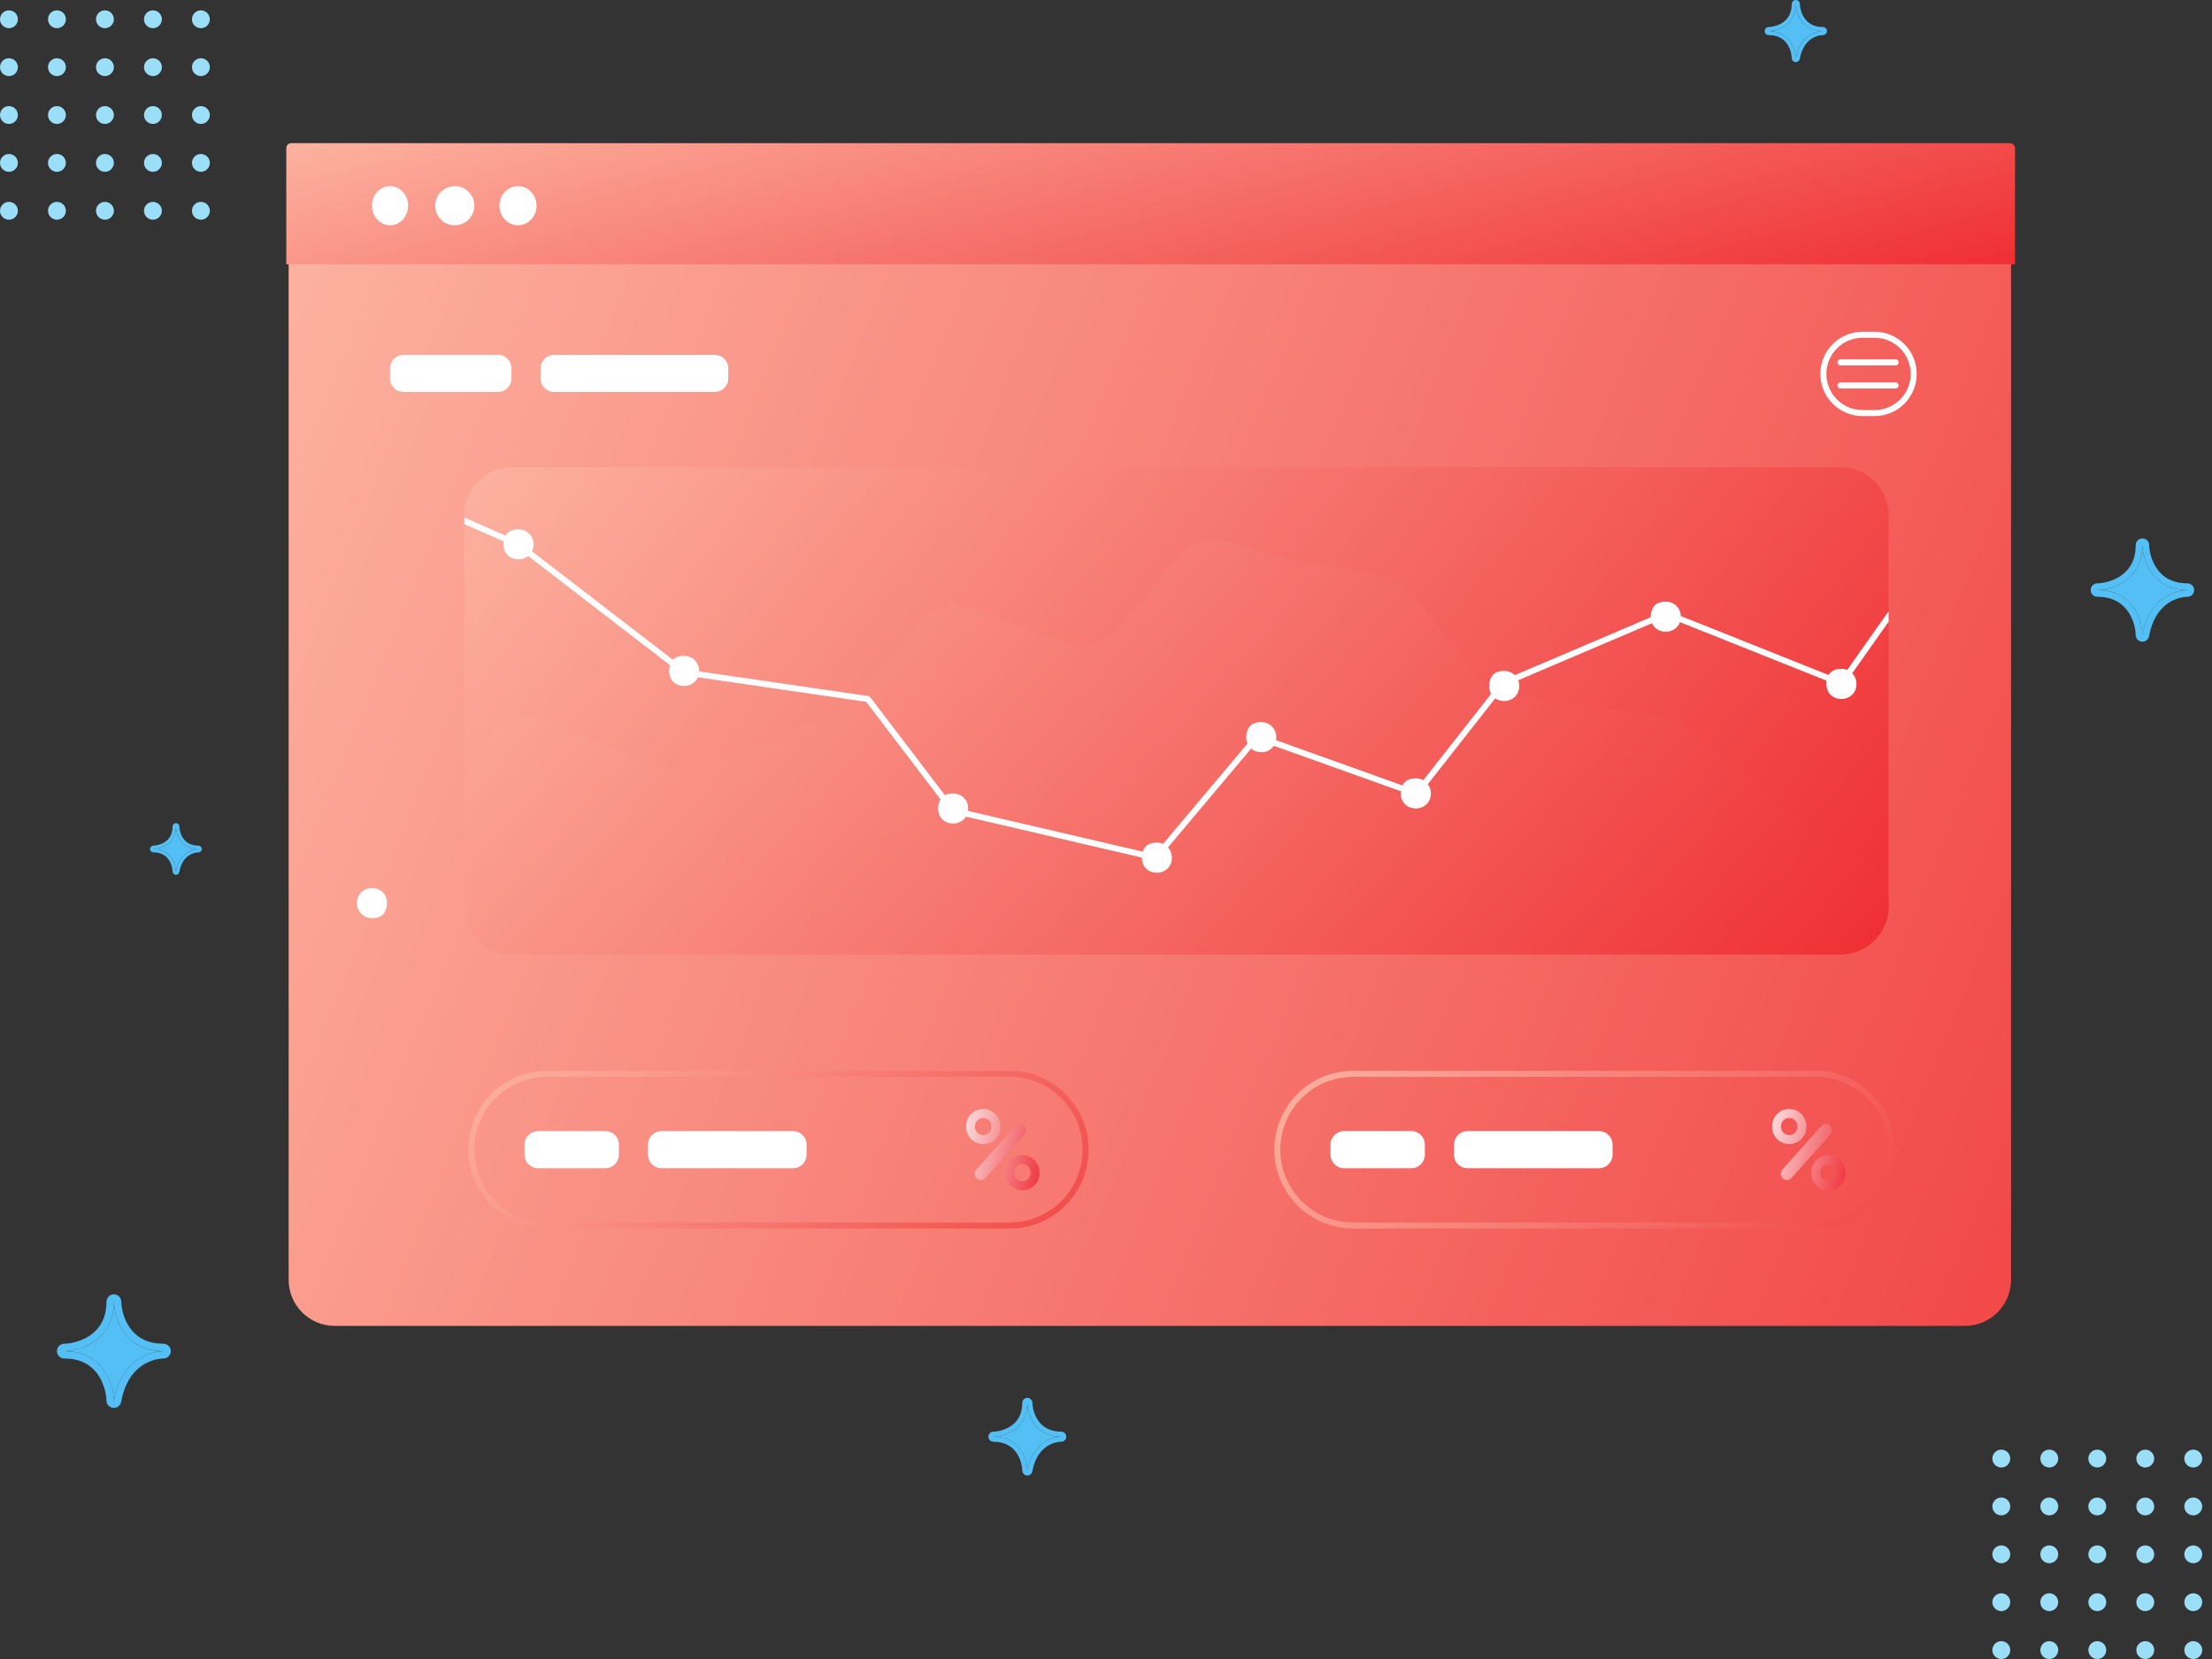 <svg width="96" height="72" viewBox="0 0 96 72" fill="none" xmlns="http://www.w3.org/2000/svg">
<rect x="0" y="0" width="96" height="72" fill="#333333" stroke="none"/>
<g clip-path="url(#clip0_5_2126)">
<path d="M85.279 6.422H14.527C13.422 6.422 12.527 7.317 12.527 8.422V55.543C12.527 56.647 13.422 57.543 14.527 57.543H85.279C86.384 57.543 87.279 56.647 87.279 55.543V8.422C87.279 7.317 86.384 6.422 85.279 6.422Z" fill="url(#paint0_linear_5_2126)"/>
<path fill-rule="evenodd" clip-rule="evenodd" d="M12.643 6.212H87.234C87.354 6.212 87.451 6.31 87.451 6.43V11.469H12.425V6.43C12.425 6.31 12.523 6.212 12.643 6.212Z" fill="url(#paint1_linear_5_2126)"/>
<path fill-rule="evenodd" clip-rule="evenodd" d="M16.927 8.078C17.36 8.078 17.711 8.459 17.711 8.928C17.711 9.397 17.36 9.778 16.927 9.778C16.494 9.778 16.143 9.397 16.143 8.928C16.143 8.459 16.494 8.078 16.927 8.078ZM19.736 8.078C20.206 8.078 20.586 8.459 20.586 8.928C20.586 9.397 20.206 9.778 19.736 9.778C19.267 9.778 18.887 9.397 18.887 8.928C18.887 8.459 19.267 8.078 19.736 8.078ZM22.481 8.078C22.926 8.078 23.287 8.459 23.287 8.928C23.287 9.397 22.926 9.778 22.481 9.778C22.036 9.778 21.675 9.397 21.675 8.928C21.675 8.459 22.036 8.078 22.481 8.078Z" fill="white"/>
<path fill-rule="evenodd" clip-rule="evenodd" d="M20.15 22.361C20.15 21.212 21.081 20.281 22.23 20.281H79.885C81.033 20.281 81.965 21.212 81.965 22.361V39.338C81.965 40.486 81.033 41.418 79.885 41.418H22.23C21.081 41.418 20.15 40.486 20.15 39.338V22.361Z" fill="url(#paint2_linear_5_2126)"/>
<path fill-rule="evenodd" clip-rule="evenodd" d="M51.154 24.163C51.691 23.526 52.554 23.271 53.35 23.513L55.548 24.182L60.057 25.017C60.565 25.11 61.019 25.39 61.332 25.8L64.024 29.326C64.353 29.758 64.84 30.044 65.377 30.122L71.975 31.082C72.333 31.134 72.672 31.279 72.957 31.503L79.437 36.574C79.553 36.665 79.679 36.744 79.813 36.809L80.79 37.282C81.508 37.629 81.965 38.356 81.965 39.154V39.338C81.965 40.487 81.033 41.418 79.885 41.418H22.23C21.081 41.418 20.15 40.487 20.15 39.338V34.271C20.15 33.842 20.283 33.422 20.531 33.071L21.276 32.017C21.83 31.232 22.851 30.929 23.745 31.285L29.016 33.387C29.526 33.59 30.096 33.584 30.601 33.369L36.433 30.887C36.755 30.75 37.037 30.534 37.253 30.259L39.763 27.068C40.316 26.365 41.256 26.094 42.098 26.395L46.252 27.88C47.069 28.172 47.983 27.925 48.542 27.262L51.154 24.163Z" fill="url(#paint3_linear_5_2126)"/>
<path fill-rule="evenodd" clip-rule="evenodd" d="M50.208 37.877C50.007 37.877 49.818 37.795 49.698 37.652C49.603 37.538 49.555 37.383 49.555 37.223L49.555 37.22L41.923 35.442C41.916 35.453 41.909 35.463 41.902 35.473C41.784 35.639 41.584 35.741 41.365 35.741C41.164 35.741 40.974 35.659 40.855 35.516C40.76 35.403 40.712 35.247 40.712 35.087C40.712 34.95 40.747 34.804 40.816 34.69L37.591 30.459L30.288 29.394C30.272 29.433 30.251 29.469 30.227 29.503C30.109 29.668 29.91 29.77 29.69 29.77C29.489 29.77 29.3 29.689 29.18 29.546C29.085 29.432 29.037 29.276 29.037 29.117C29.037 29.034 29.05 28.947 29.075 28.867L22.925 24.133C22.81 24.225 22.662 24.279 22.503 24.279C22.301 24.279 22.112 24.197 21.992 24.054C21.897 23.941 21.849 23.785 21.849 23.625C21.849 23.583 21.853 23.539 21.859 23.496L20.15 22.746V22.46L21.942 23.247C21.965 23.206 21.991 23.169 22.022 23.138C22.141 23.015 22.319 22.972 22.503 22.972C22.673 22.972 22.827 23.031 22.943 23.138C23.073 23.257 23.156 23.435 23.156 23.625C23.156 23.733 23.133 23.838 23.089 23.929L29.204 28.635C29.206 28.633 29.207 28.631 29.209 28.629C29.328 28.507 29.506 28.463 29.69 28.463C29.861 28.463 30.015 28.522 30.131 28.629C30.261 28.749 30.344 28.926 30.344 29.117C30.344 29.124 30.344 29.131 30.343 29.138L37.734 30.215L41.007 34.509C41.111 34.455 41.236 34.434 41.365 34.434C41.535 34.434 41.689 34.493 41.806 34.6C41.935 34.719 42.018 34.897 42.018 35.087C42.018 35.123 42.016 35.159 42.011 35.194L49.597 36.961C49.626 36.874 49.669 36.795 49.727 36.735C49.846 36.613 50.024 36.569 50.208 36.569C50.304 36.569 50.395 36.588 50.477 36.624L54.139 32.273C54.103 32.187 54.085 32.091 54.085 31.993C54.085 31.816 54.144 31.623 54.258 31.506C54.376 31.383 54.554 31.339 54.739 31.339C54.909 31.339 55.063 31.398 55.179 31.506C55.309 31.625 55.392 31.803 55.392 31.993C55.392 32.038 55.388 32.082 55.38 32.124L60.869 34.089C60.895 34.035 60.927 33.986 60.966 33.946C61.085 33.824 61.263 33.78 61.447 33.78C61.565 33.78 61.675 33.808 61.77 33.861L64.712 30.115C64.656 30.014 64.627 29.893 64.627 29.77C64.627 29.594 64.686 29.401 64.8 29.283C64.918 29.16 65.096 29.117 65.281 29.117C65.451 29.117 65.605 29.176 65.721 29.283C65.728 29.289 65.734 29.295 65.741 29.302L71.641 26.787C71.641 26.779 71.641 26.771 71.641 26.763C71.641 26.587 71.699 26.393 71.813 26.276C71.932 26.153 72.11 26.11 72.294 26.11C72.465 26.11 72.618 26.169 72.735 26.276C72.858 26.389 72.939 26.555 72.947 26.735L79.362 29.296C79.383 29.259 79.408 29.225 79.436 29.196C79.555 29.073 79.733 29.029 79.917 29.029C80.006 29.029 80.091 29.046 80.168 29.076L81.965 26.529V26.983L80.385 29.222C80.499 29.341 80.571 29.506 80.571 29.683C80.571 29.825 80.531 29.962 80.454 30.069C80.336 30.235 80.136 30.337 79.917 30.337C79.716 30.337 79.527 30.255 79.407 30.112C79.312 29.998 79.264 29.843 79.264 29.683C79.264 29.637 79.268 29.59 79.276 29.543L72.908 27.001C72.889 27.054 72.863 27.105 72.831 27.149C72.713 27.315 72.513 27.417 72.294 27.417C72.093 27.417 71.904 27.335 71.784 27.192C71.748 27.149 71.719 27.101 71.696 27.048L65.886 29.524C65.917 29.601 65.934 29.684 65.934 29.77C65.934 29.912 65.894 30.049 65.818 30.156C65.699 30.322 65.5 30.424 65.281 30.424C65.138 30.424 65.002 30.383 64.892 30.309L61.967 34.034C62.05 34.145 62.1 34.285 62.1 34.434C62.1 34.575 62.061 34.712 61.984 34.82C61.866 34.985 61.666 35.087 61.447 35.087C61.246 35.087 61.057 35.006 60.937 34.862C60.842 34.749 60.794 34.593 60.794 34.434C60.794 34.403 60.795 34.373 60.799 34.342L55.284 32.368C55.281 32.371 55.278 32.375 55.276 32.379C55.157 32.545 54.958 32.647 54.739 32.647C54.572 32.647 54.415 32.591 54.297 32.491L50.69 36.777C50.796 36.894 50.861 37.053 50.861 37.223C50.861 37.365 50.822 37.502 50.745 37.609C50.627 37.775 50.427 37.877 50.208 37.877Z" fill="white"/>
<path fill-rule="evenodd" clip-rule="evenodd" d="M21.609 15.399C21.934 15.399 22.198 15.663 22.198 15.988V16.424C22.198 16.748 21.934 17.012 21.609 17.012H17.515C17.19 17.012 16.927 16.748 16.927 16.424V15.988C16.927 15.663 17.19 15.399 17.515 15.399H21.609ZM31.019 15.399C31.344 15.399 31.607 15.663 31.607 15.988V16.424C31.607 16.748 31.344 17.012 31.019 17.012H24.049C23.724 17.012 23.461 16.748 23.461 16.424V15.988C23.461 15.663 23.724 15.399 24.049 15.399H31.019Z" fill="white"/>
<path fill-rule="evenodd" clip-rule="evenodd" d="M16.142 39.848C16.327 39.848 16.505 39.805 16.623 39.682C16.737 39.564 16.796 39.371 16.796 39.195C16.796 39.035 16.748 38.879 16.653 38.766C16.533 38.623 16.344 38.541 16.142 38.541C15.923 38.541 15.724 38.643 15.605 38.809C15.529 38.916 15.489 39.053 15.489 39.195C15.489 39.385 15.572 39.563 15.702 39.682C15.818 39.789 15.972 39.848 16.142 39.848Z" fill="white"/>
<path d="M79.003 16.228C79.003 15.217 79.822 14.398 80.833 14.398H81.354C82.365 14.398 83.184 15.217 83.184 16.228C83.184 17.239 82.365 18.058 81.354 18.058H80.833C79.822 18.058 79.003 17.239 79.003 16.228ZM80.833 14.659C79.966 14.659 79.264 15.362 79.264 16.228C79.264 17.095 79.966 17.797 80.833 17.797H81.354C82.221 17.797 82.923 17.095 82.923 16.228C82.923 15.362 82.221 14.659 81.354 14.659H80.833ZM79.743 16.729C79.743 16.657 79.802 16.599 79.874 16.599H82.27C82.342 16.599 82.4 16.657 82.4 16.729C82.4 16.802 82.342 16.86 82.27 16.86H79.874C79.802 16.86 79.743 16.802 79.743 16.729ZM79.743 15.727C79.743 15.655 79.802 15.596 79.874 15.596H82.27C82.342 15.596 82.4 15.655 82.4 15.727C82.4 15.799 82.342 15.858 82.27 15.858H79.874C79.802 15.858 79.743 15.799 79.743 15.727Z" fill="url(#paint4_linear_5_2126)"/>
<path d="M55.305 49.895C55.305 48.006 56.836 46.474 58.726 46.474H78.805C80.694 46.474 82.226 48.006 82.226 49.895C82.226 51.785 80.694 53.316 78.805 53.316H58.726C56.836 53.316 55.305 51.785 55.305 49.895ZM58.726 46.735C56.981 46.735 55.566 48.15 55.566 49.895C55.566 51.64 56.981 53.055 58.726 53.055H78.805C80.55 53.055 81.965 51.64 81.965 49.895C81.965 48.15 80.55 46.735 78.805 46.735H58.726Z" fill="url(#paint5_linear_5_2126)"/>
<path d="M20.324 49.895C20.324 48.006 21.856 46.474 23.745 46.474H43.824C45.714 46.474 47.245 48.006 47.245 49.895C47.245 51.785 45.714 53.316 43.824 53.316H23.745C21.856 53.316 20.324 51.785 20.324 49.895ZM23.745 46.735C22 46.735 20.586 48.15 20.586 49.895C20.586 51.64 22 53.055 23.745 53.055H43.825C45.569 53.055 46.984 51.64 46.984 49.895C46.984 48.15 45.569 46.735 43.825 46.735H23.745Z" fill="url(#paint6_linear_5_2126)"/>
<path fill-rule="evenodd" clip-rule="evenodd" d="M61.251 49.089C61.576 49.089 61.839 49.352 61.839 49.677V50.113C61.839 50.438 61.576 50.701 61.251 50.701H58.332C58.007 50.701 57.744 50.438 57.744 50.113V49.677C57.744 49.352 58.007 49.089 58.332 49.089H61.251ZM69.397 49.089C69.722 49.089 69.985 49.352 69.985 49.677V50.113C69.985 50.438 69.722 50.701 69.397 50.701H63.69C63.366 50.701 63.102 50.438 63.102 50.113V49.677C63.102 49.352 63.366 49.089 63.69 49.089H69.397Z" fill="white"/>
<path fill-rule="evenodd" clip-rule="evenodd" d="M26.271 49.089C26.596 49.089 26.859 49.352 26.859 49.677V50.113C26.859 50.438 26.596 50.701 26.271 50.701H23.352C23.027 50.701 22.764 50.438 22.764 50.113V49.677C22.764 49.352 23.027 49.089 23.352 49.089H26.271ZM34.417 49.089C34.742 49.089 35.005 49.352 35.005 49.677V50.113C35.005 50.438 34.742 50.701 34.417 50.701H28.71C28.386 50.701 28.122 50.438 28.122 50.113V49.677C28.122 49.352 28.386 49.089 28.71 49.089H34.417Z" fill="white"/>
<path fill-rule="evenodd" clip-rule="evenodd" d="M79.351 50.133C79.76 50.133 80.091 50.465 80.091 50.874V50.918C80.091 51.327 79.76 51.659 79.351 51.659C78.942 51.659 78.61 51.327 78.61 50.918V50.874C78.61 50.465 78.942 50.133 79.351 50.133ZM79.351 50.522C79.158 50.522 79.001 50.675 78.996 50.867L78.995 50.878V50.914C78.995 51.111 79.154 51.27 79.351 51.27C79.543 51.27 79.7 51.117 79.706 50.925L79.706 50.914V50.878C79.706 50.681 79.547 50.522 79.351 50.522ZM79.42 48.852C79.421 48.853 79.421 48.853 79.421 48.853C79.531 48.953 79.54 49.123 79.441 49.233L77.751 51.123C77.653 51.233 77.484 51.243 77.374 51.144C77.374 51.144 77.374 51.144 77.373 51.143C77.263 51.044 77.254 50.874 77.353 50.763L79.044 48.873C79.142 48.763 79.311 48.754 79.42 48.852ZM77.652 48.129C78.061 48.129 78.392 48.46 78.392 48.87V48.913C78.392 49.322 78.061 49.654 77.652 49.654C77.243 49.654 76.911 49.322 76.911 48.913V48.87C76.911 48.46 77.243 48.129 77.652 48.129ZM77.652 48.517C77.459 48.517 77.302 48.671 77.297 48.862L77.296 48.873V48.91C77.296 49.106 77.456 49.265 77.652 49.265C77.845 49.265 78.001 49.112 78.007 48.92L78.007 48.91V48.873C78.007 48.677 77.848 48.517 77.652 48.517Z" fill="url(#paint7_linear_5_2126)"/>
<path fill-rule="evenodd" clip-rule="evenodd" d="M44.37 50.133C44.779 50.133 45.111 50.465 45.111 50.874V50.918C45.111 51.327 44.779 51.659 44.37 51.659C43.962 51.659 43.63 51.327 43.63 50.918V50.874C43.63 50.465 43.962 50.133 44.37 50.133ZM44.37 50.522C44.178 50.522 44.021 50.675 44.015 50.867L44.015 50.878V50.914C44.015 51.111 44.174 51.27 44.37 51.27C44.563 51.27 44.72 51.117 44.726 50.925L44.726 50.914V50.878C44.726 50.681 44.567 50.522 44.37 50.522ZM44.44 48.852C44.44 48.853 44.441 48.853 44.441 48.853C44.551 48.953 44.56 49.123 44.461 49.233L42.77 51.123C42.672 51.233 42.504 51.243 42.394 51.144C42.394 51.144 42.393 51.144 42.393 51.143C42.283 51.044 42.274 50.874 42.373 50.763L44.063 48.873C44.162 48.763 44.33 48.754 44.44 48.852ZM42.672 48.129C43.081 48.129 43.412 48.46 43.412 48.87V48.913C43.412 49.322 43.081 49.654 42.672 49.654C42.263 49.654 41.931 49.322 41.931 48.913V48.87C41.931 48.46 42.263 48.129 42.672 48.129ZM42.672 48.517C42.479 48.517 42.322 48.671 42.316 48.862L42.316 48.873V48.91C42.316 49.106 42.475 49.265 42.672 49.265C42.864 49.265 43.021 49.112 43.027 48.92L43.027 48.91V48.873C43.027 48.677 42.868 48.517 42.672 48.517Z" fill="url(#paint8_linear_5_2126)"/>
<ellipse cx="86.856" cy="63.301" rx="0.388" ry="0.387" fill="#9BDEF7"/>
<ellipse cx="86.856" cy="65.379" rx="0.388" ry="0.387" fill="#9BDEF7"/>
<ellipse cx="86.856" cy="67.457" rx="0.388" ry="0.387" fill="#9BDEF7"/>
<ellipse cx="86.856" cy="69.535" rx="0.388" ry="0.387" fill="#9BDEF7"/>
<ellipse cx="86.856" cy="71.613" rx="0.388" ry="0.387" fill="#9BDEF7"/>
<ellipse cx="88.938" cy="63.301" rx="0.388" ry="0.387" fill="#9BDEF7"/>
<ellipse cx="88.938" cy="65.379" rx="0.388" ry="0.387" fill="#9BDEF7"/>
<ellipse cx="88.938" cy="67.457" rx="0.388" ry="0.387" fill="#9BDEF7"/>
<ellipse cx="88.938" cy="69.535" rx="0.388" ry="0.387" fill="#9BDEF7"/>
<ellipse cx="88.938" cy="71.613" rx="0.388" ry="0.387" fill="#9BDEF7"/>
<ellipse cx="91.022" cy="63.301" rx="0.388" ry="0.387" fill="#9BDEF7"/>
<ellipse cx="91.022" cy="65.379" rx="0.388" ry="0.387" fill="#9BDEF7"/>
<ellipse cx="91.022" cy="67.457" rx="0.388" ry="0.387" fill="#9BDEF7"/>
<ellipse cx="91.022" cy="69.535" rx="0.388" ry="0.387" fill="#9BDEF7"/>
<ellipse cx="91.022" cy="71.613" rx="0.388" ry="0.387" fill="#9BDEF7"/>
<ellipse cx="93.104" cy="63.301" rx="0.388" ry="0.387" fill="#9BDEF7"/>
<ellipse cx="93.104" cy="65.379" rx="0.388" ry="0.387" fill="#9BDEF7"/>
<ellipse cx="93.104" cy="67.457" rx="0.388" ry="0.387" fill="#9BDEF7"/>
<ellipse cx="93.104" cy="69.535" rx="0.388" ry="0.387" fill="#9BDEF7"/>
<ellipse cx="93.104" cy="71.613" rx="0.388" ry="0.387" fill="#9BDEF7"/>
<ellipse cx="95.187" cy="63.301" rx="0.388" ry="0.387" fill="#9BDEF7"/>
<ellipse cx="95.187" cy="65.379" rx="0.388" ry="0.387" fill="#9BDEF7"/>
<ellipse cx="95.187" cy="67.457" rx="0.388" ry="0.387" fill="#9BDEF7"/>
<ellipse cx="95.187" cy="69.535" rx="0.388" ry="0.387" fill="#9BDEF7"/>
<ellipse cx="95.187" cy="71.613" rx="0.388" ry="0.387" fill="#9BDEF7"/>
<ellipse cx="0.388" cy="0.836" rx="0.388" ry="0.387" fill="#9BDEF7"/>
<ellipse cx="0.388" cy="2.915" rx="0.388" ry="0.387" fill="#9BDEF7"/>
<ellipse cx="0.388" cy="4.992" rx="0.388" ry="0.387" fill="#9BDEF7"/>
<ellipse cx="0.388" cy="7.07" rx="0.388" ry="0.387" fill="#9BDEF7"/>
<ellipse cx="0.388" cy="9.148" rx="0.388" ry="0.387" fill="#9BDEF7"/>
<ellipse cx="2.471" cy="0.836" rx="0.388" ry="0.387" fill="#9BDEF7"/>
<ellipse cx="2.471" cy="2.915" rx="0.388" ry="0.387" fill="#9BDEF7"/>
<ellipse cx="2.471" cy="4.992" rx="0.388" ry="0.387" fill="#9BDEF7"/>
<ellipse cx="2.471" cy="7.07" rx="0.388" ry="0.387" fill="#9BDEF7"/>
<ellipse cx="2.471" cy="9.148" rx="0.388" ry="0.387" fill="#9BDEF7"/>
<ellipse cx="4.554" cy="0.836" rx="0.388" ry="0.387" fill="#9BDEF7"/>
<ellipse cx="4.554" cy="2.915" rx="0.388" ry="0.387" fill="#9BDEF7"/>
<ellipse cx="4.554" cy="4.992" rx="0.388" ry="0.387" fill="#9BDEF7"/>
<ellipse cx="4.554" cy="7.07" rx="0.388" ry="0.387" fill="#9BDEF7"/>
<ellipse cx="4.554" cy="9.148" rx="0.388" ry="0.387" fill="#9BDEF7"/>
<ellipse cx="6.637" cy="0.836" rx="0.388" ry="0.387" fill="#9BDEF7"/>
<ellipse cx="6.637" cy="2.915" rx="0.388" ry="0.387" fill="#9BDEF7"/>
<ellipse cx="6.637" cy="4.992" rx="0.388" ry="0.387" fill="#9BDEF7"/>
<ellipse cx="6.637" cy="7.07" rx="0.388" ry="0.387" fill="#9BDEF7"/>
<ellipse cx="6.637" cy="9.148" rx="0.388" ry="0.387" fill="#9BDEF7"/>
<ellipse cx="8.719" cy="0.836" rx="0.388" ry="0.387" fill="#9BDEF7"/>
<ellipse cx="8.719" cy="2.915" rx="0.388" ry="0.387" fill="#9BDEF7"/>
<ellipse cx="8.719" cy="4.992" rx="0.388" ry="0.387" fill="#9BDEF7"/>
<ellipse cx="8.719" cy="7.07" rx="0.388" ry="0.387" fill="#9BDEF7"/>
<ellipse cx="8.719" cy="9.148" rx="0.388" ry="0.387" fill="#9BDEF7"/>
<path d="M4.941 60.782C5.244 59.116 6.374 58.654 7.09 58.638C5.409 58.638 4.957 57.209 4.941 56.494C4.941 58.171 3.508 58.622 2.792 58.638C4.473 58.638 4.925 60.067 4.941 60.782Z" fill="#54BFF4"/>
<path fill-rule="evenodd" clip-rule="evenodd" d="M7.412 58.634C7.414 58.81 7.273 58.955 7.097 58.959C6.8 58.965 6.409 59.065 6.061 59.342C5.718 59.614 5.397 60.074 5.257 60.839C5.228 61.001 5.08 61.114 4.916 61.102C4.751 61.089 4.623 60.953 4.62 60.789C4.613 60.482 4.509 60.013 4.231 59.63C3.964 59.263 3.525 58.959 2.792 58.959C2.616 58.959 2.473 58.817 2.471 58.641C2.469 58.465 2.609 58.321 2.785 58.317C3.093 58.31 3.563 58.207 3.946 57.929C4.314 57.663 4.62 57.225 4.62 56.494C4.62 56.318 4.761 56.175 4.938 56.173C5.114 56.171 5.259 56.311 5.263 56.487C5.269 56.794 5.373 57.263 5.651 57.645C5.919 58.013 6.357 58.317 7.09 58.317C7.266 58.317 7.41 58.458 7.412 58.634ZM6.265 58.839C5.839 59.042 5.415 59.42 5.147 60.066C5.06 60.276 4.99 60.513 4.941 60.782C4.937 60.58 4.897 60.322 4.806 60.055C4.638 59.565 4.293 59.045 3.662 58.793C3.418 58.695 3.13 58.638 2.792 58.638C3.029 58.633 3.344 58.58 3.66 58.451C4.108 58.268 4.556 57.932 4.785 57.362C4.883 57.118 4.941 56.831 4.941 56.494C4.946 56.73 4.999 57.045 5.129 57.36C5.315 57.814 5.66 58.27 6.25 58.494C6.488 58.585 6.766 58.638 7.09 58.638C6.846 58.643 6.555 58.7 6.265 58.839Z" fill="#54BFF4"/>
<path d="M92.981 27.558C93.257 26.043 94.283 25.623 94.935 25.609C93.406 25.609 92.996 24.309 92.981 23.66C92.981 25.184 91.679 25.594 91.027 25.609C92.556 25.609 92.967 26.908 92.981 27.558Z" fill="#54BFF4"/>
<path fill-rule="evenodd" clip-rule="evenodd" d="M95.227 25.605C95.229 25.765 95.101 25.897 94.941 25.9C94.671 25.906 94.315 25.997 93.999 26.249C93.688 26.496 93.395 26.915 93.269 27.61C93.242 27.757 93.108 27.86 92.958 27.848C92.808 27.837 92.692 27.714 92.689 27.564C92.683 27.285 92.589 26.859 92.335 26.511C92.092 26.177 91.694 25.9 91.027 25.9C90.867 25.9 90.737 25.772 90.735 25.612C90.733 25.452 90.861 25.32 91.021 25.317C91.301 25.311 91.728 25.217 92.077 24.964C92.411 24.722 92.689 24.324 92.689 23.66C92.689 23.5 92.818 23.37 92.978 23.368C93.138 23.366 93.27 23.493 93.273 23.653C93.279 23.932 93.374 24.358 93.627 24.706C93.87 25.04 94.268 25.317 94.935 25.317C95.095 25.317 95.225 25.445 95.227 25.605ZM94.184 25.791C93.797 25.976 93.412 26.319 93.168 26.907C93.09 27.098 93.025 27.313 92.981 27.558C92.977 27.375 92.941 27.14 92.858 26.897C92.706 26.452 92.392 25.979 91.819 25.75C91.596 25.661 91.334 25.609 91.027 25.609C91.243 25.604 91.529 25.556 91.817 25.438C92.223 25.272 92.631 24.967 92.839 24.449C92.928 24.227 92.981 23.966 92.981 23.66C92.986 23.874 93.034 24.16 93.151 24.447C93.321 24.86 93.635 25.274 94.171 25.478C94.388 25.56 94.641 25.609 94.935 25.609C94.713 25.613 94.448 25.665 94.184 25.791Z" fill="#54BFF4"/>
<path d="M77.937 2.521C78.103 1.61 78.721 1.357 79.113 1.348C78.193 1.348 77.946 0.566 77.937 0.175C77.937 1.093 77.154 1.339 76.762 1.348C77.681 1.348 77.928 2.13 77.937 2.521Z" fill="#54BFF4"/>
<path fill-rule="evenodd" clip-rule="evenodd" d="M79.288 1.346C79.29 1.442 79.213 1.521 79.117 1.524C78.954 1.527 78.74 1.582 78.55 1.733C78.362 1.882 78.186 2.134 78.11 2.552C78.094 2.641 78.013 2.703 77.923 2.696C77.833 2.689 77.763 2.615 77.761 2.525C77.758 2.357 77.701 2.1 77.549 1.891C77.403 1.69 77.163 1.524 76.762 1.524C76.665 1.524 76.587 1.446 76.586 1.35C76.585 1.254 76.662 1.175 76.758 1.173C76.926 1.169 77.183 1.113 77.393 0.961C77.594 0.815 77.761 0.576 77.761 0.175C77.761 0.079 77.839 0.001 77.935 1.10501e-05C78.032 -0.001 78.111 0.075 78.113 0.172C78.117 0.34 78.173 0.596 78.326 0.805C78.472 1.006 78.712 1.173 79.113 1.173C79.209 1.173 79.287 1.25 79.288 1.346ZM78.661 1.458C78.428 1.569 78.197 1.776 78.05 2.13C78.002 2.244 77.964 2.374 77.937 2.521C77.935 2.411 77.913 2.27 77.863 2.124C77.772 1.855 77.583 1.571 77.238 1.433C77.104 1.38 76.946 1.348 76.762 1.348C76.891 1.345 77.064 1.316 77.237 1.246C77.481 1.146 77.727 0.962 77.852 0.65C77.906 0.517 77.937 0.36 77.937 0.175C77.94 0.305 77.969 0.477 78.04 0.649C78.142 0.898 78.331 1.147 78.653 1.27C78.784 1.319 78.936 1.348 79.113 1.348C78.979 1.351 78.82 1.382 78.661 1.458Z" fill="#54BFF4"/>
<path d="M7.636 37.821C7.774 37.064 8.287 36.853 8.613 36.846C7.849 36.846 7.643 36.197 7.636 35.872C7.636 36.634 6.985 36.839 6.659 36.846C7.423 36.846 7.629 37.496 7.636 37.821Z" fill="#54BFF4"/>
<path fill-rule="evenodd" clip-rule="evenodd" d="M8.759 36.845C8.76 36.925 8.696 36.99 8.616 36.992C8.481 36.995 8.303 37.041 8.145 37.166C7.989 37.29 7.843 37.499 7.78 37.847C7.766 37.92 7.699 37.972 7.625 37.966C7.55 37.96 7.492 37.899 7.49 37.824C7.487 37.684 7.44 37.471 7.313 37.297C7.192 37.13 6.992 36.992 6.659 36.992C6.579 36.992 6.514 36.928 6.513 36.848C6.512 36.768 6.576 36.702 6.656 36.7C6.796 36.697 7.009 36.651 7.184 36.524C7.351 36.403 7.49 36.204 7.49 35.872C7.49 35.792 7.554 35.727 7.634 35.726C7.714 35.725 7.78 35.789 7.782 35.868C7.785 36.008 7.832 36.221 7.959 36.395C8.08 36.562 8.28 36.7 8.613 36.7C8.693 36.7 8.758 36.765 8.759 36.845ZM8.238 36.938C8.044 37.03 7.851 37.202 7.73 37.496C7.69 37.591 7.658 37.699 7.636 37.821C7.634 37.729 7.616 37.612 7.575 37.491C7.498 37.268 7.342 37.032 7.055 36.917C6.944 36.873 6.813 36.846 6.659 36.846C6.767 36.844 6.91 36.82 7.054 36.761C7.257 36.678 7.461 36.526 7.565 36.266C7.61 36.155 7.636 36.025 7.636 35.872C7.638 35.979 7.662 36.122 7.721 36.265C7.806 36.472 7.963 36.679 8.231 36.781C8.339 36.822 8.466 36.846 8.613 36.846C8.502 36.849 8.37 36.875 8.238 36.938Z" fill="#54BFF4"/>
<path d="M44.586 63.818C44.794 62.679 45.566 62.363 46.056 62.352C44.906 62.352 44.597 61.375 44.586 60.886C44.586 62.033 43.607 62.341 43.117 62.352C44.266 62.352 44.575 63.329 44.586 63.818Z" fill="#54BFF4"/>
<path fill-rule="evenodd" clip-rule="evenodd" d="M46.275 62.349C46.277 62.47 46.181 62.569 46.06 62.571C45.857 62.576 45.59 62.644 45.352 62.833C45.118 63.02 44.898 63.334 44.803 63.857C44.782 63.968 44.682 64.045 44.569 64.037C44.457 64.028 44.369 63.935 44.367 63.823C44.362 63.613 44.291 63.292 44.101 63.031C43.918 62.779 43.618 62.571 43.117 62.571C42.997 62.571 42.899 62.475 42.897 62.354C42.896 62.234 42.992 62.135 43.112 62.133C43.323 62.128 43.644 62.057 43.906 61.867C44.158 61.685 44.367 61.386 44.367 60.886C44.367 60.766 44.463 60.668 44.584 60.667C44.704 60.665 44.803 60.761 44.806 60.881C44.811 61.091 44.882 61.412 45.072 61.673C45.255 61.924 45.554 62.133 46.056 62.133C46.176 62.133 46.274 62.229 46.275 62.349ZM45.491 62.489C45.2 62.628 44.91 62.887 44.727 63.329C44.668 63.472 44.62 63.634 44.586 63.818C44.583 63.68 44.556 63.504 44.494 63.321C44.379 62.986 44.144 62.631 43.712 62.458C43.545 62.391 43.348 62.352 43.117 62.352C43.279 62.348 43.495 62.312 43.711 62.224C44.016 62.099 44.323 61.87 44.48 61.48C44.547 61.313 44.586 61.116 44.586 60.886C44.59 61.048 44.626 61.263 44.715 61.478C44.842 61.789 45.078 62.1 45.481 62.254C45.644 62.316 45.834 62.352 46.056 62.352C45.889 62.356 45.69 62.395 45.491 62.489Z" fill="#54BFF4"/>
</g>
<defs>
<linearGradient id="paint0_linear_5_2126" x1="-4.267" y1="-3.82" x2="129.043" y2="49.77" gradientUnits="userSpaceOnUse">
<stop stop-color="#FFCBB5"/>
<stop offset="1" stop-color="#ED1C24"/>
</linearGradient>
<linearGradient id="paint1_linear_5_2126" x1="-1.872" y1="5.274" x2="6.182" y2="36.145" gradientUnits="userSpaceOnUse">
<stop stop-color="#FFCBB5"/>
<stop offset="1" stop-color="#ED1C24"/>
</linearGradient>
<linearGradient id="paint2_linear_5_2126" x1="8.371" y1="16.508" x2="72.774" y2="67.092" gradientUnits="userSpaceOnUse">
<stop stop-color="#FFCBB5"/>
<stop offset="1" stop-color="#ED1C24"/>
</linearGradient>
<linearGradient id="paint3_linear_5_2126" x1="8.371" y1="19.847" x2="65.505" y2="71.666" gradientUnits="userSpaceOnUse">
<stop stop-color="#FFCBB5"/>
<stop offset="1" stop-color="#ED1C24"/>
</linearGradient>
<linearGradient id="paint4_linear_5_2126" x1="78.256" y1="18.756" x2="79.63" y2="12.912" gradientUnits="userSpaceOnUse">
<stop stop-color="white"/>
<stop offset="1" stop-color="white"/>
</linearGradient>
<linearGradient id="paint5_linear_5_2126" x1="49.256" y1="45.103" x2="74.957" y2="72.902" gradientUnits="userSpaceOnUse">
<stop stop-color="#FFCBB5"/>
<stop offset="1" stop-color="#ED1C24"/>
</linearGradient>
<linearGradient id="paint6_linear_5_2126" x1="14.276" y1="45.103" x2="39.976" y2="72.902" gradientUnits="userSpaceOnUse">
<stop stop-color="#FFCBB5"/>
<stop offset="1" stop-color="#ED1C24"/>
</linearGradient>
<linearGradient id="paint7_linear_5_2126" x1="76.305" y1="47.498" x2="81.366" y2="48.723" gradientUnits="userSpaceOnUse">
<stop stop-color="white"/>
<stop offset="1" stop-color="#ED1C24"/>
</linearGradient>
<linearGradient id="paint8_linear_5_2126" x1="41.325" y1="47.498" x2="46.386" y2="48.723" gradientUnits="userSpaceOnUse">
<stop stop-color="white"/>
<stop offset="1" stop-color="#ED1C24"/>
</linearGradient>
<clipPath id="clip0_5_2126">
<rect width="95.575" height="72" fill="white"/>
</clipPath>
</defs>
</svg>
